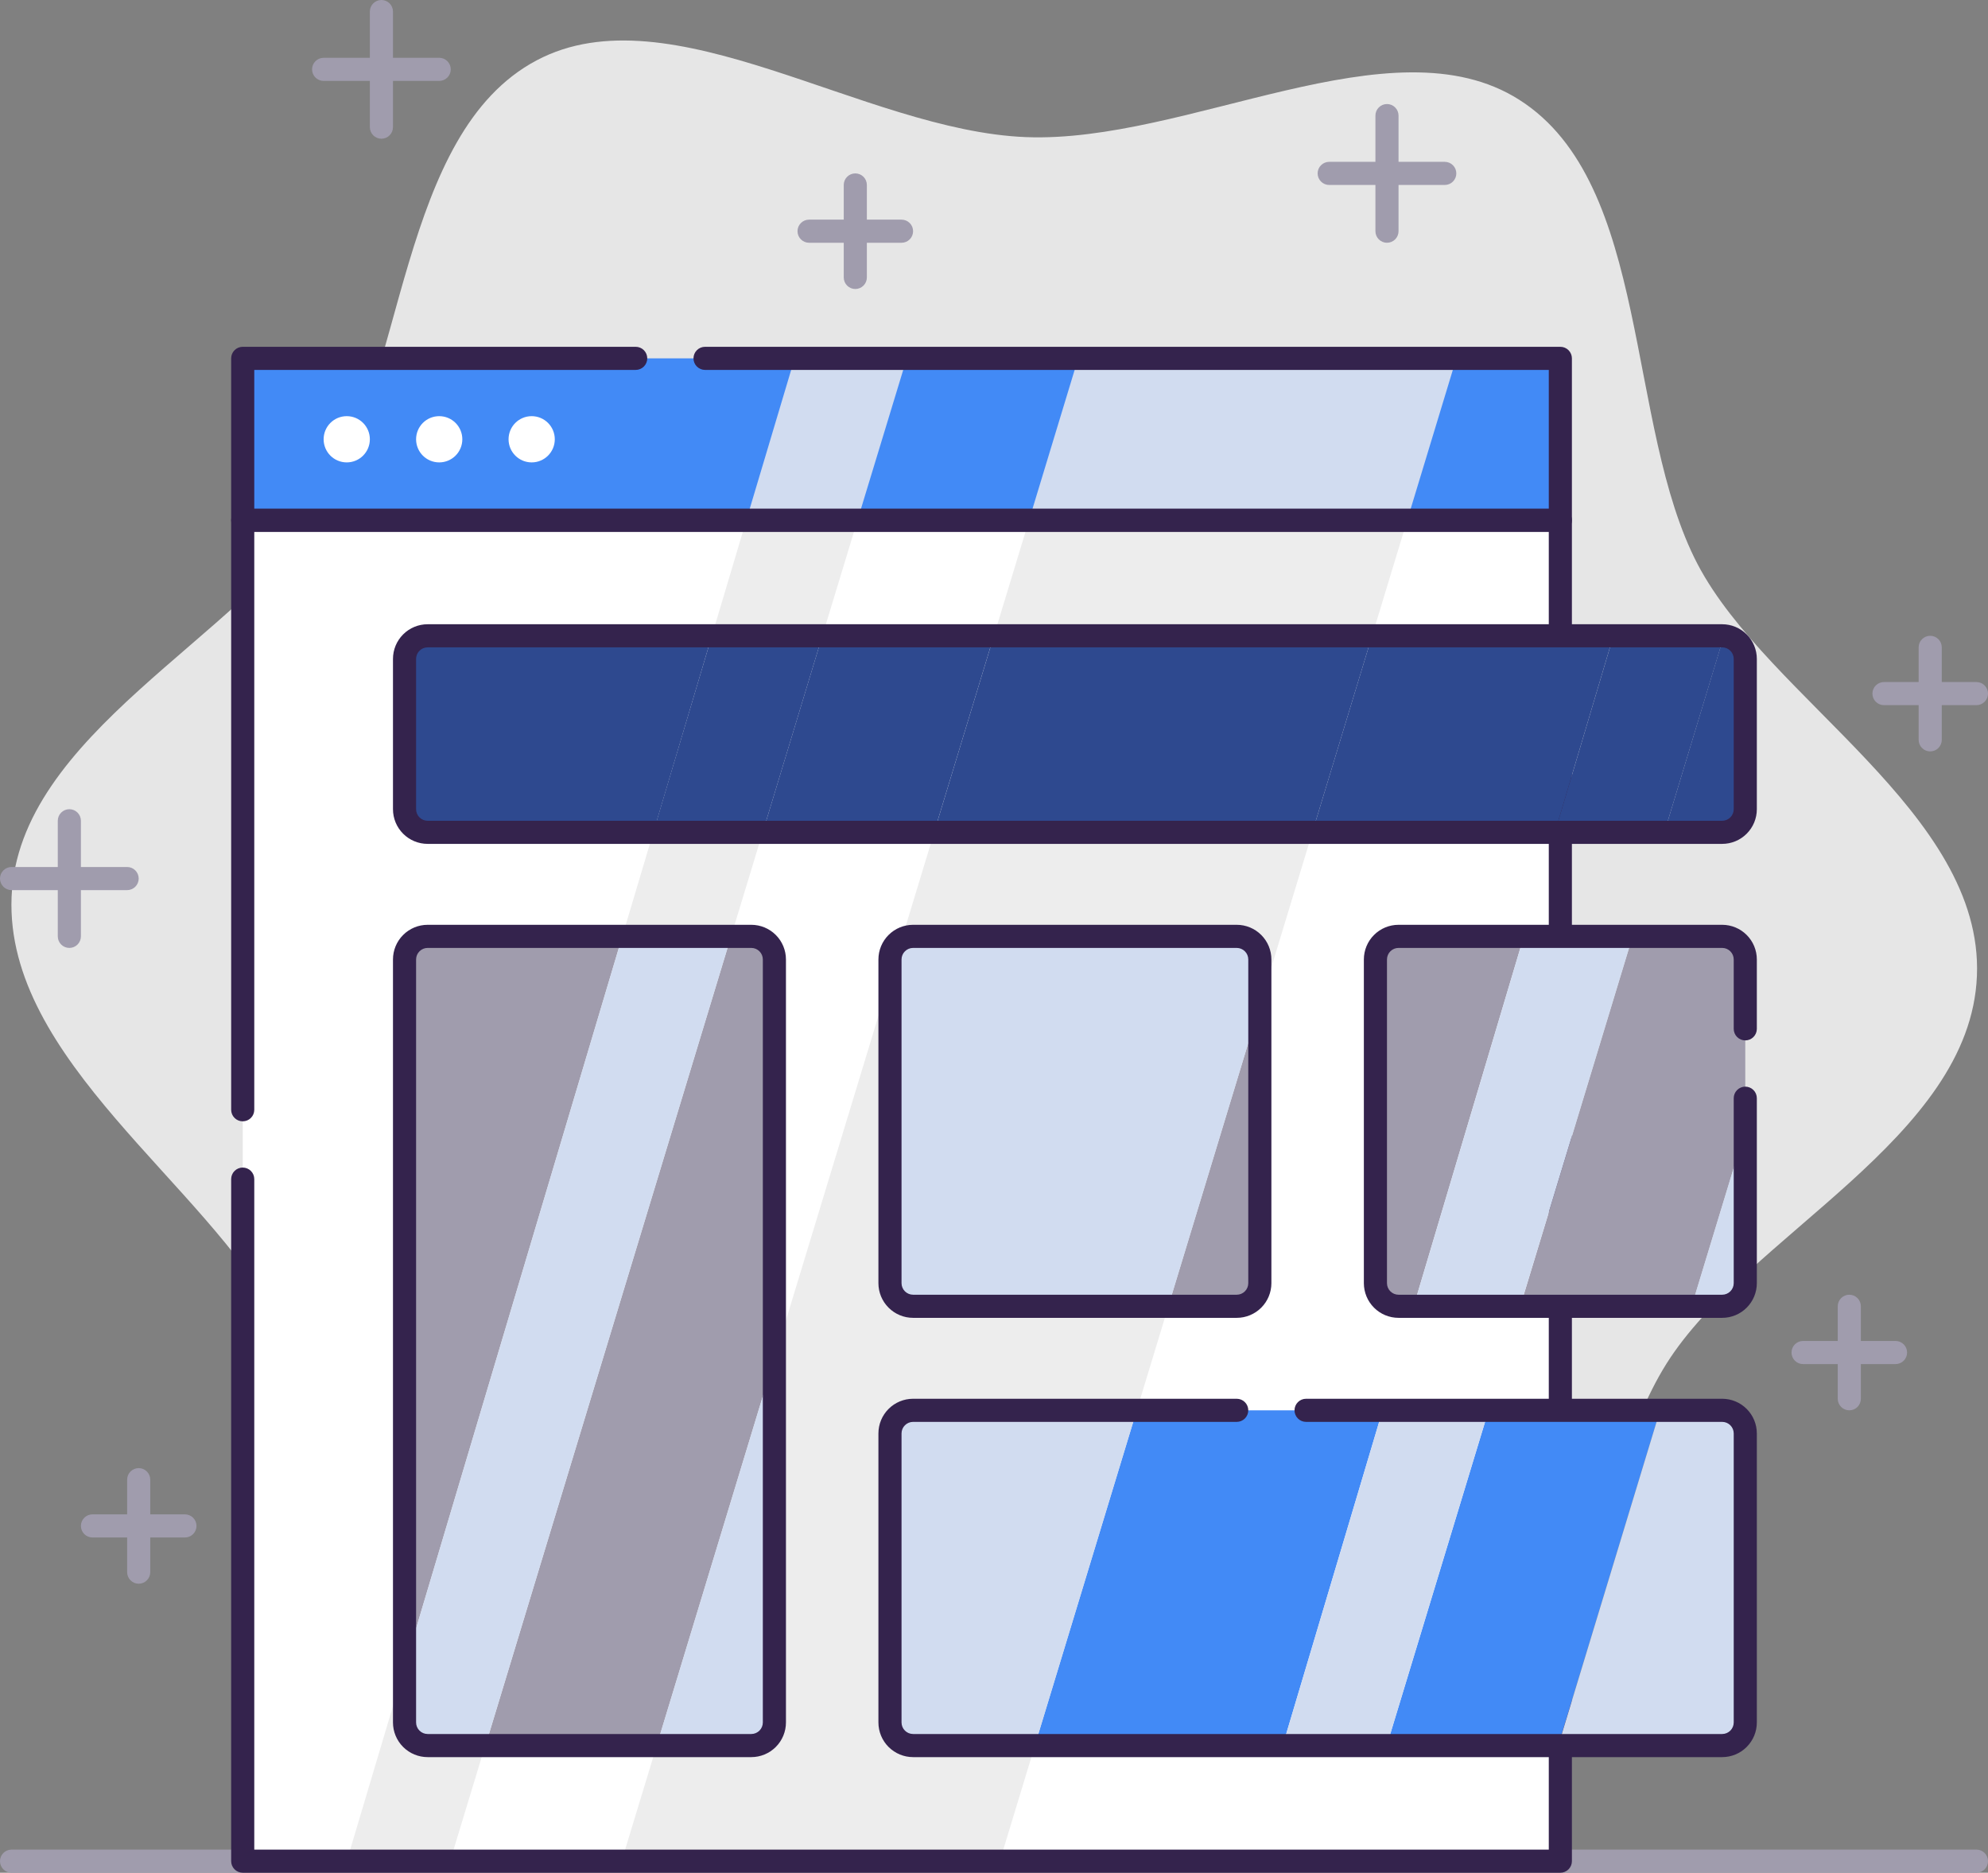 <svg width="172" height="162" viewBox="0 0 172 162" fill="none" xmlns="http://www.w3.org/2000/svg">
<rect x="0" y="0" width="172" height="162" fill="#808080" stroke="none"/>
<g clip-path="url(#clip0_6745_4124)">
<path d="M146.882 48.82C140.602 36.82 142.882 15.88 131.442 8.63C120.442 1.63 102.742 12.42 88.742 11.86C74.742 11.3 58.002 -0.91 46.432 5.22C34.502 11.54 35.072 32.58 27.862 44.05C20.872 55.16 1.572 63.5 1.002 77.59C0.432 91.68 17.862 102.44 24.002 114.08C30.292 126.08 25.942 144.08 40.612 153.38C51.672 160.38 69.312 149.58 83.312 150.14C97.312 150.7 114.062 162.91 125.622 156.78C137.552 150.46 136.982 129.42 144.192 117.95C151.192 106.84 170.482 98.5 171.042 84.41C171.602 70.32 153.002 60.46 146.882 48.82Z" fill="#E6E6E6"/>
<path d="M171 162H1C0.735 162 0.48 161.895 0.293 161.707C0.105 161.52 0 161.265 0 161C0 160.735 0.105 160.48 0.293 160.293C0.48 160.105 0.735 160 1 160H171C171.265 160 171.52 160.105 171.707 160.293C171.895 160.48 172 160.735 172 161C172 161.265 171.895 161.52 171.707 161.707C171.52 161.895 171.265 162 171 162Z" fill="#A09CAD"/>
<path d="M135 45H21V161H135V45Z" fill="white"/>
<path d="M89.031 45L53.781 161H86.501L121.751 45H89.031Z" fill="#EDEDED"/>
<path d="M30 161H38.94L74.19 45H64.57L30 161Z" fill="#EDEDED"/>
<path d="M135 162H21C20.735 162 20.48 161.895 20.293 161.707C20.105 161.52 20 161.265 20 161V102C20 101.735 20.105 101.48 20.293 101.293C20.48 101.105 20.735 101 21 101C21.265 101 21.52 101.105 21.707 101.293C21.895 101.48 22 101.735 22 102V160H134V46H22V96C22 96.265 21.895 96.52 21.707 96.707C21.52 96.895 21.265 97 21 97C20.735 97 20.48 96.895 20.293 96.707C20.105 96.52 20 96.265 20 96V45C20 44.735 20.105 44.48 20.293 44.293C20.48 44.105 20.735 44 21 44H135C135.265 44 135.52 44.105 135.707 44.293C135.895 44.48 136 44.735 136 45V161C136 161.265 135.895 161.52 135.707 161.707C135.52 161.895 135.265 162 135 162Z" fill="#34234D"/>
<path d="M135 31H21V45H135V31Z" fill="#428AF6"/>
<path d="M126.001 31H93.281L89.031 45H121.751L126.001 31Z" fill="#D1DCF0"/>
<path d="M68.75 31L64.57 45H74.19L78.45 31H68.75Z" fill="#D1DCF0"/>
<path d="M135 46H21C20.735 46 20.48 45.895 20.293 45.707C20.105 45.52 20 45.265 20 45V31C20 30.735 20.105 30.48 20.293 30.293C20.48 30.105 20.735 30 21 30H55C55.265 30 55.52 30.105 55.707 30.293C55.895 30.48 56 30.735 56 31C56 31.265 55.895 31.52 55.707 31.707C55.52 31.895 55.265 32 55 32H22V44H134V32H61C60.735 32 60.48 31.895 60.293 31.707C60.105 31.52 60 31.265 60 31C60 30.735 60.105 30.48 60.293 30.293C60.48 30.105 60.735 30 61 30H135C135.265 30 135.52 30.105 135.707 30.293C135.895 30.48 136 30.735 136 31V45C136 45.265 135.895 45.52 135.707 45.707C135.52 45.895 135.265 46 135 46Z" fill="#34234D"/>
<path d="M30 40C31.105 40 32 39.105 32 38C32 36.895 31.105 36 30 36C28.895 36 28 36.895 28 38C28 39.105 28.895 40 30 40Z" fill="white"/>
<path d="M38 40C39.105 40 40 39.105 40 38C40 36.895 39.105 36 38 36C36.895 36 36 36.895 36 38C36 39.105 36.895 40 38 40Z" fill="white"/>
<path d="M46 40C47.105 40 48 39.105 48 38C48 36.895 47.105 36 46 36C44.895 36 44 36.895 44 38C44 39.105 44.895 40 46 40Z" fill="white"/>
<path d="M108.998 111V86.94L101.078 113H106.998C107.529 113 108.037 112.789 108.412 112.414C108.787 112.039 108.998 111.53 108.998 111Z" fill="#A09CAD"/>
<path d="M77 83V84.58L78 81.28C77.698 81.454 77.446 81.705 77.271 82.007C77.096 82.309 77.002 82.651 77 83Z" fill="#D1DCF0"/>
<path d="M146.361 113L151.001 97.74V83C151.001 82.47 150.791 81.961 150.415 81.586C150.04 81.211 149.532 81 149.001 81H141.251L131.531 113H146.361Z" fill="#A09CAD"/>
<path d="M119 83V111C119 111.53 119.211 112.039 119.586 112.414C119.961 112.789 120.47 113 121 113H122.31L131.84 81H121C120.47 81 119.961 81.211 119.586 81.586C119.211 81.961 119 82.47 119 83Z" fill="#A09CAD"/>
<path d="M134.529 72L139.589 55H118.709L113.539 72H134.529Z" fill="#2E498F"/>
<path d="M37 55C36.47 55 35.961 55.211 35.586 55.586C35.211 55.961 35 56.47 35 57V70C35 70.53 35.211 71.039 35.586 71.414C35.961 71.789 36.47 72 37 72H56.53L61.59 55H37Z" fill="#2E498F"/>
<path d="M80.818 72L85.988 55H71.148L65.988 72H80.818Z" fill="#2E498F"/>
<path d="M149 72C149.53 72 150.039 71.789 150.414 71.414C150.789 71.039 151 70.53 151 70V57C151.001 56.495 150.811 56.007 150.468 55.636C150.125 55.265 149.654 55.038 149.15 55L144 72H149Z" fill="#2E498F"/>
<path d="M98.351 122L89.531 151H110.981L119.621 122H98.351Z" fill="#428AF6"/>
<path d="M128.79 122L119.98 151H134.81L143.63 122H128.79Z" fill="#428AF6"/>
<path d="M37 81C36.47 81 35.961 81.211 35.586 81.586C35.211 81.961 35 82.47 35 83V144.22L53.84 81H37Z" fill="#A09CAD"/>
<path d="M67 83C67 82.47 66.789 81.961 66.414 81.586C66.039 81.211 65.53 81 65 81H63.25L42 151H56.82L67 117.49V83Z" fill="#A09CAD"/>
<path d="M109 83C109 82.47 108.789 81.961 108.414 81.586C108.039 81.211 107.53 81 107 81H79C78.647 80.999 78.301 81.096 78 81.28L77 84.58V111C77 111.53 77.211 112.039 77.586 112.414C77.961 112.789 78.47 113 79 113H101.08L109 86.94V83Z" fill="#D1DCF0"/>
<path d="M113.54 72L118.71 55H85.99L80.82 72H113.54Z" fill="#2E498F"/>
<path d="M79 122C78.47 122 77.961 122.211 77.586 122.586C77.211 122.961 77 123.47 77 124V149C77 149.53 77.211 150.039 77.586 150.414C77.961 150.789 78.47 151 79 151H89.53L98.35 122H79Z" fill="#D1DCF0"/>
<path d="M67 149V117.49L56.82 151H65C65.531 151 66.04 150.789 66.415 150.414C66.79 150.039 67 149.53 67 149Z" fill="#D1DCF0"/>
<path d="M71.15 55H61.59L56.52 72H65.99L71.15 55Z" fill="#2E498F"/>
<path d="M53.84 81L35 144.22V149C35 149.53 35.211 150.039 35.586 150.414C35.961 150.789 36.47 151 37 151H42L63.25 81H53.84Z" fill="#D1DCF0"/>
<path d="M148.999 113C149.53 113 150.039 112.789 150.414 112.414C150.789 112.039 150.999 111.53 150.999 111V97.74L146.359 113H148.999Z" fill="#D1DCF0"/>
<path d="M151 149V124C151 123.47 150.79 122.961 150.415 122.586C150.039 122.211 149.531 122 149 122H143.63L134.82 151H149C149.531 151 150.039 150.789 150.415 150.414C150.79 150.039 151 149.53 151 149Z" fill="#D1DCF0"/>
<path d="M122.309 113H131.529L141.249 81H131.839L122.309 113Z" fill="#D1DCF0"/>
<path d="M144.001 72L149.161 55H149.001H139.591L134.531 72H144.001Z" fill="#2E498F"/>
<path d="M119.62 122L110.98 151H119.98L128.79 122H119.62Z" fill="#D1DCF0"/>
<path d="M107 114H79C78.204 114 77.441 113.684 76.879 113.121C76.316 112.559 76 111.796 76 111V83C76 82.204 76.316 81.441 76.879 80.879C77.441 80.316 78.204 80 79 80H107C107.796 80 108.559 80.316 109.121 80.879C109.684 81.441 110 82.204 110 83V111C110 111.796 109.684 112.559 109.121 113.121C108.559 113.684 107.796 114 107 114ZM79 82C78.735 82 78.48 82.105 78.293 82.293C78.105 82.48 78 82.735 78 83V111C78 111.265 78.105 111.52 78.293 111.707C78.48 111.895 78.735 112 79 112H107C107.265 112 107.52 111.895 107.707 111.707C107.895 111.52 108 111.265 108 111V83C108 82.735 107.895 82.48 107.707 82.293C107.52 82.105 107.265 82 107 82H79Z" fill="#34234D"/>
<path d="M149 73H37C36.204 73 35.441 72.684 34.879 72.121C34.316 71.559 34 70.796 34 70V57C34 56.204 34.316 55.441 34.879 54.879C35.441 54.316 36.204 54 37 54H149C149.796 54 150.559 54.316 151.121 54.879C151.684 55.441 152 56.204 152 57V70C152 70.796 151.684 71.559 151.121 72.121C150.559 72.684 149.796 73 149 73ZM37 56C36.735 56 36.48 56.105 36.293 56.293C36.105 56.48 36 56.735 36 57V70C36 70.265 36.105 70.52 36.293 70.707C36.48 70.895 36.735 71 37 71H149C149.265 71 149.52 70.895 149.707 70.707C149.895 70.52 150 70.265 150 70V57C150 56.735 149.895 56.48 149.707 56.293C149.52 56.105 149.265 56 149 56H37Z" fill="#34234D"/>
<path d="M149 152H79C78.204 152 77.441 151.684 76.879 151.121C76.316 150.559 76 149.796 76 149V124C76 123.204 76.316 122.441 76.879 121.879C77.441 121.316 78.204 121 79 121H107C107.265 121 107.52 121.105 107.707 121.293C107.895 121.48 108 121.735 108 122C108 122.265 107.895 122.52 107.707 122.707C107.52 122.895 107.265 123 107 123H79C78.735 123 78.48 123.105 78.293 123.293C78.105 123.48 78 123.735 78 124V149C78 149.265 78.105 149.52 78.293 149.707C78.48 149.895 78.735 150 79 150H149C149.265 150 149.52 149.895 149.707 149.707C149.895 149.52 150 149.265 150 149V124C150 123.735 149.895 123.48 149.707 123.293C149.52 123.105 149.265 123 149 123H113C112.735 123 112.48 122.895 112.293 122.707C112.105 122.52 112 122.265 112 122C112 121.735 112.105 121.48 112.293 121.293C112.48 121.105 112.735 121 113 121H149C149.796 121 150.559 121.316 151.121 121.879C151.684 122.441 152 123.204 152 124V149C152 149.796 151.684 150.559 151.121 151.121C150.559 151.684 149.796 152 149 152Z" fill="#34234D"/>
<path d="M65 152H37C36.204 152 35.441 151.684 34.879 151.121C34.316 150.559 34 149.796 34 149V83C34 82.204 34.316 81.441 34.879 80.879C35.441 80.316 36.204 80 37 80H65C65.796 80 66.559 80.316 67.121 80.879C67.684 81.441 68 82.204 68 83V149C68 149.796 67.684 150.559 67.121 151.121C66.559 151.684 65.796 152 65 152ZM37 82C36.735 82 36.48 82.105 36.293 82.293C36.105 82.48 36 82.735 36 83V149C36 149.265 36.105 149.52 36.293 149.707C36.48 149.895 36.735 150 37 150H65C65.265 150 65.52 149.895 65.707 149.707C65.895 149.52 66 149.265 66 149V83C66 82.735 65.895 82.48 65.707 82.293C65.52 82.105 65.265 82 65 82H37Z" fill="#34234D"/>
<path d="M149 114H121C120.204 114 119.441 113.684 118.879 113.121C118.316 112.559 118 111.796 118 111V83C118 82.204 118.316 81.441 118.879 80.879C119.441 80.316 120.204 80 121 80H149C149.796 80 150.559 80.316 151.121 80.879C151.684 81.441 152 82.204 152 83V89C152 89.265 151.895 89.52 151.707 89.707C151.52 89.895 151.265 90 151 90C150.735 90 150.48 89.895 150.293 89.707C150.105 89.52 150 89.265 150 89V83C150 82.735 149.895 82.48 149.707 82.293C149.52 82.105 149.265 82 149 82H121C120.735 82 120.48 82.105 120.293 82.293C120.105 82.48 120 82.735 120 83V111C120 111.265 120.105 111.52 120.293 111.707C120.48 111.895 120.735 112 121 112H149C149.265 112 149.52 111.895 149.707 111.707C149.895 111.52 150 111.265 150 111V95C150 94.735 150.105 94.48 150.293 94.293C150.48 94.105 150.735 94 151 94C151.265 94 151.52 94.105 151.707 94.293C151.895 94.48 152 94.735 152 95V111C152 111.796 151.684 112.559 151.121 113.121C150.559 113.684 149.796 114 149 114Z" fill="#34234D"/>
<path d="M38 7H28C27.735 7 27.48 6.895 27.293 6.707C27.105 6.52 27 6.265 27 6C27 5.735 27.105 5.48 27.293 5.293C27.48 5.105 27.735 5 28 5H38C38.265 5 38.52 5.105 38.707 5.293C38.895 5.48 39 5.735 39 6C39 6.265 38.895 6.52 38.707 6.707C38.52 6.895 38.265 7 38 7Z" fill="#A09CAD"/>
<path d="M33 12C32.735 12 32.48 11.895 32.293 11.707C32.105 11.52 32 11.265 32 11V1C32 0.735 32.105 0.48 32.293 0.293C32.48 0.105 32.735 0 33 0C33.265 0 33.52 0.105 33.707 0.293C33.895 0.48 34 0.735 34 1V11C34 11.265 33.895 11.52 33.707 11.707C33.52 11.895 33.265 12 33 12Z" fill="#A09CAD"/>
<path d="M125 16H115C114.735 16 114.48 15.895 114.293 15.707C114.105 15.52 114 15.265 114 15C114 14.735 114.105 14.48 114.293 14.293C114.48 14.105 114.735 14 115 14H125C125.265 14 125.52 14.105 125.707 14.293C125.895 14.48 126 14.735 126 15C126 15.265 125.895 15.52 125.707 15.707C125.52 15.895 125.265 16 125 16Z" fill="#A09CAD"/>
<path d="M120 21C119.735 21 119.48 20.895 119.293 20.707C119.105 20.52 119 20.265 119 20V10C119 9.735 119.105 9.48 119.293 9.293C119.48 9.105 119.735 9 120 9C120.265 9 120.52 9.105 120.707 9.293C120.895 9.48 121 9.735 121 10V20C121 20.265 120.895 20.52 120.707 20.707C120.52 20.895 120.265 21 120 21Z" fill="#A09CAD"/>
<path d="M16 133H8C7.735 133 7.48 132.895 7.293 132.707C7.105 132.52 7 132.265 7 132C7 131.735 7.105 131.48 7.293 131.293C7.48 131.105 7.735 131 8 131H16C16.265 131 16.52 131.105 16.707 131.293C16.895 131.48 17 131.735 17 132C17 132.265 16.895 132.52 16.707 132.707C16.52 132.895 16.265 133 16 133Z" fill="#A09CAD"/>
<path d="M12 137C11.735 137 11.48 136.895 11.293 136.707C11.105 136.52 11 136.265 11 136V128C11 127.735 11.105 127.48 11.293 127.293C11.48 127.105 11.735 127 12 127C12.265 127 12.52 127.105 12.707 127.293C12.895 127.48 13 127.735 13 128V136C13 136.265 12.895 136.52 12.707 136.707C12.52 136.895 12.265 137 12 137Z" fill="#A09CAD"/>
<path d="M78 21H70C69.735 21 69.48 20.895 69.293 20.707C69.105 20.52 69 20.265 69 20C69 19.735 69.105 19.48 69.293 19.293C69.48 19.105 69.735 19 70 19H78C78.265 19 78.52 19.105 78.707 19.293C78.895 19.48 79 19.735 79 20C79 20.265 78.895 20.52 78.707 20.707C78.52 20.895 78.265 21 78 21Z" fill="#A09CAD"/>
<path d="M74 25C73.735 25 73.48 24.895 73.293 24.707C73.105 24.52 73 24.265 73 24V16C73 15.735 73.105 15.48 73.293 15.293C73.48 15.105 73.735 15 74 15C74.265 15 74.52 15.105 74.707 15.293C74.895 15.48 75 15.735 75 16V24C75 24.265 74.895 24.52 74.707 24.707C74.52 24.895 74.265 25 74 25Z" fill="#A09CAD"/>
<path d="M11 77H1C0.735 77 0.48 76.895 0.293 76.707C0.105 76.52 0 76.265 0 76C0 75.735 0.105 75.48 0.293 75.293C0.48 75.105 0.735 75 1 75H11C11.265 75 11.52 75.105 11.707 75.293C11.895 75.48 12 75.735 12 76C12 76.265 11.895 76.52 11.707 76.707C11.52 76.895 11.265 77 11 77Z" fill="#A09CAD"/>
<path d="M6 82C5.735 82 5.48 81.895 5.293 81.707C5.105 81.52 5 81.265 5 81V71C5 70.735 5.105 70.48 5.293 70.293C5.48 70.105 5.735 70 6 70C6.265 70 6.52 70.105 6.707 70.293C6.895 70.48 7 70.735 7 71V81C7 81.265 6.895 81.52 6.707 81.707C6.52 81.895 6.265 82 6 82Z" fill="#A09CAD"/>
<path d="M171 61H163C162.735 61 162.48 60.895 162.293 60.707C162.105 60.52 162 60.265 162 60C162 59.735 162.105 59.48 162.293 59.293C162.48 59.105 162.735 59 163 59H171C171.265 59 171.52 59.105 171.707 59.293C171.895 59.48 172 59.735 172 60C172 60.265 171.895 60.52 171.707 60.707C171.52 60.895 171.265 61 171 61Z" fill="#A09CAD"/>
<path d="M167 65C166.735 65 166.48 64.895 166.293 64.707C166.105 64.52 166 64.265 166 64V56C166 55.735 166.105 55.48 166.293 55.293C166.48 55.105 166.735 55 167 55C167.265 55 167.52 55.105 167.707 55.293C167.895 55.48 168 55.735 168 56V64C168 64.265 167.895 64.52 167.707 64.707C167.52 64.895 167.265 65 167 65Z" fill="#A09CAD"/>
<path d="M164 118H156C155.735 118 155.48 117.895 155.293 117.707C155.105 117.52 155 117.265 155 117C155 116.735 155.105 116.48 155.293 116.293C155.48 116.105 155.735 116 156 116H164C164.265 116 164.52 116.105 164.707 116.293C164.895 116.48 165 116.735 165 117C165 117.265 164.895 117.52 164.707 117.707C164.52 117.895 164.265 118 164 118Z" fill="#A09CAD"/>
<path d="M160 122C159.735 122 159.48 121.895 159.293 121.707C159.105 121.52 159 121.265 159 121V113C159 112.735 159.105 112.48 159.293 112.293C159.48 112.105 159.735 112 160 112C160.265 112 160.52 112.105 160.707 112.293C160.895 112.48 161 112.735 161 113V121C161 121.265 160.895 121.52 160.707 121.707C160.52 121.895 160.265 122 160 122Z" fill="#A09CAD"/>
</g>
<defs>
<clipPath id="clip0_6745_4124">
<rect width="172" height="162" fill="white"/>
</clipPath>
</defs>
</svg>
